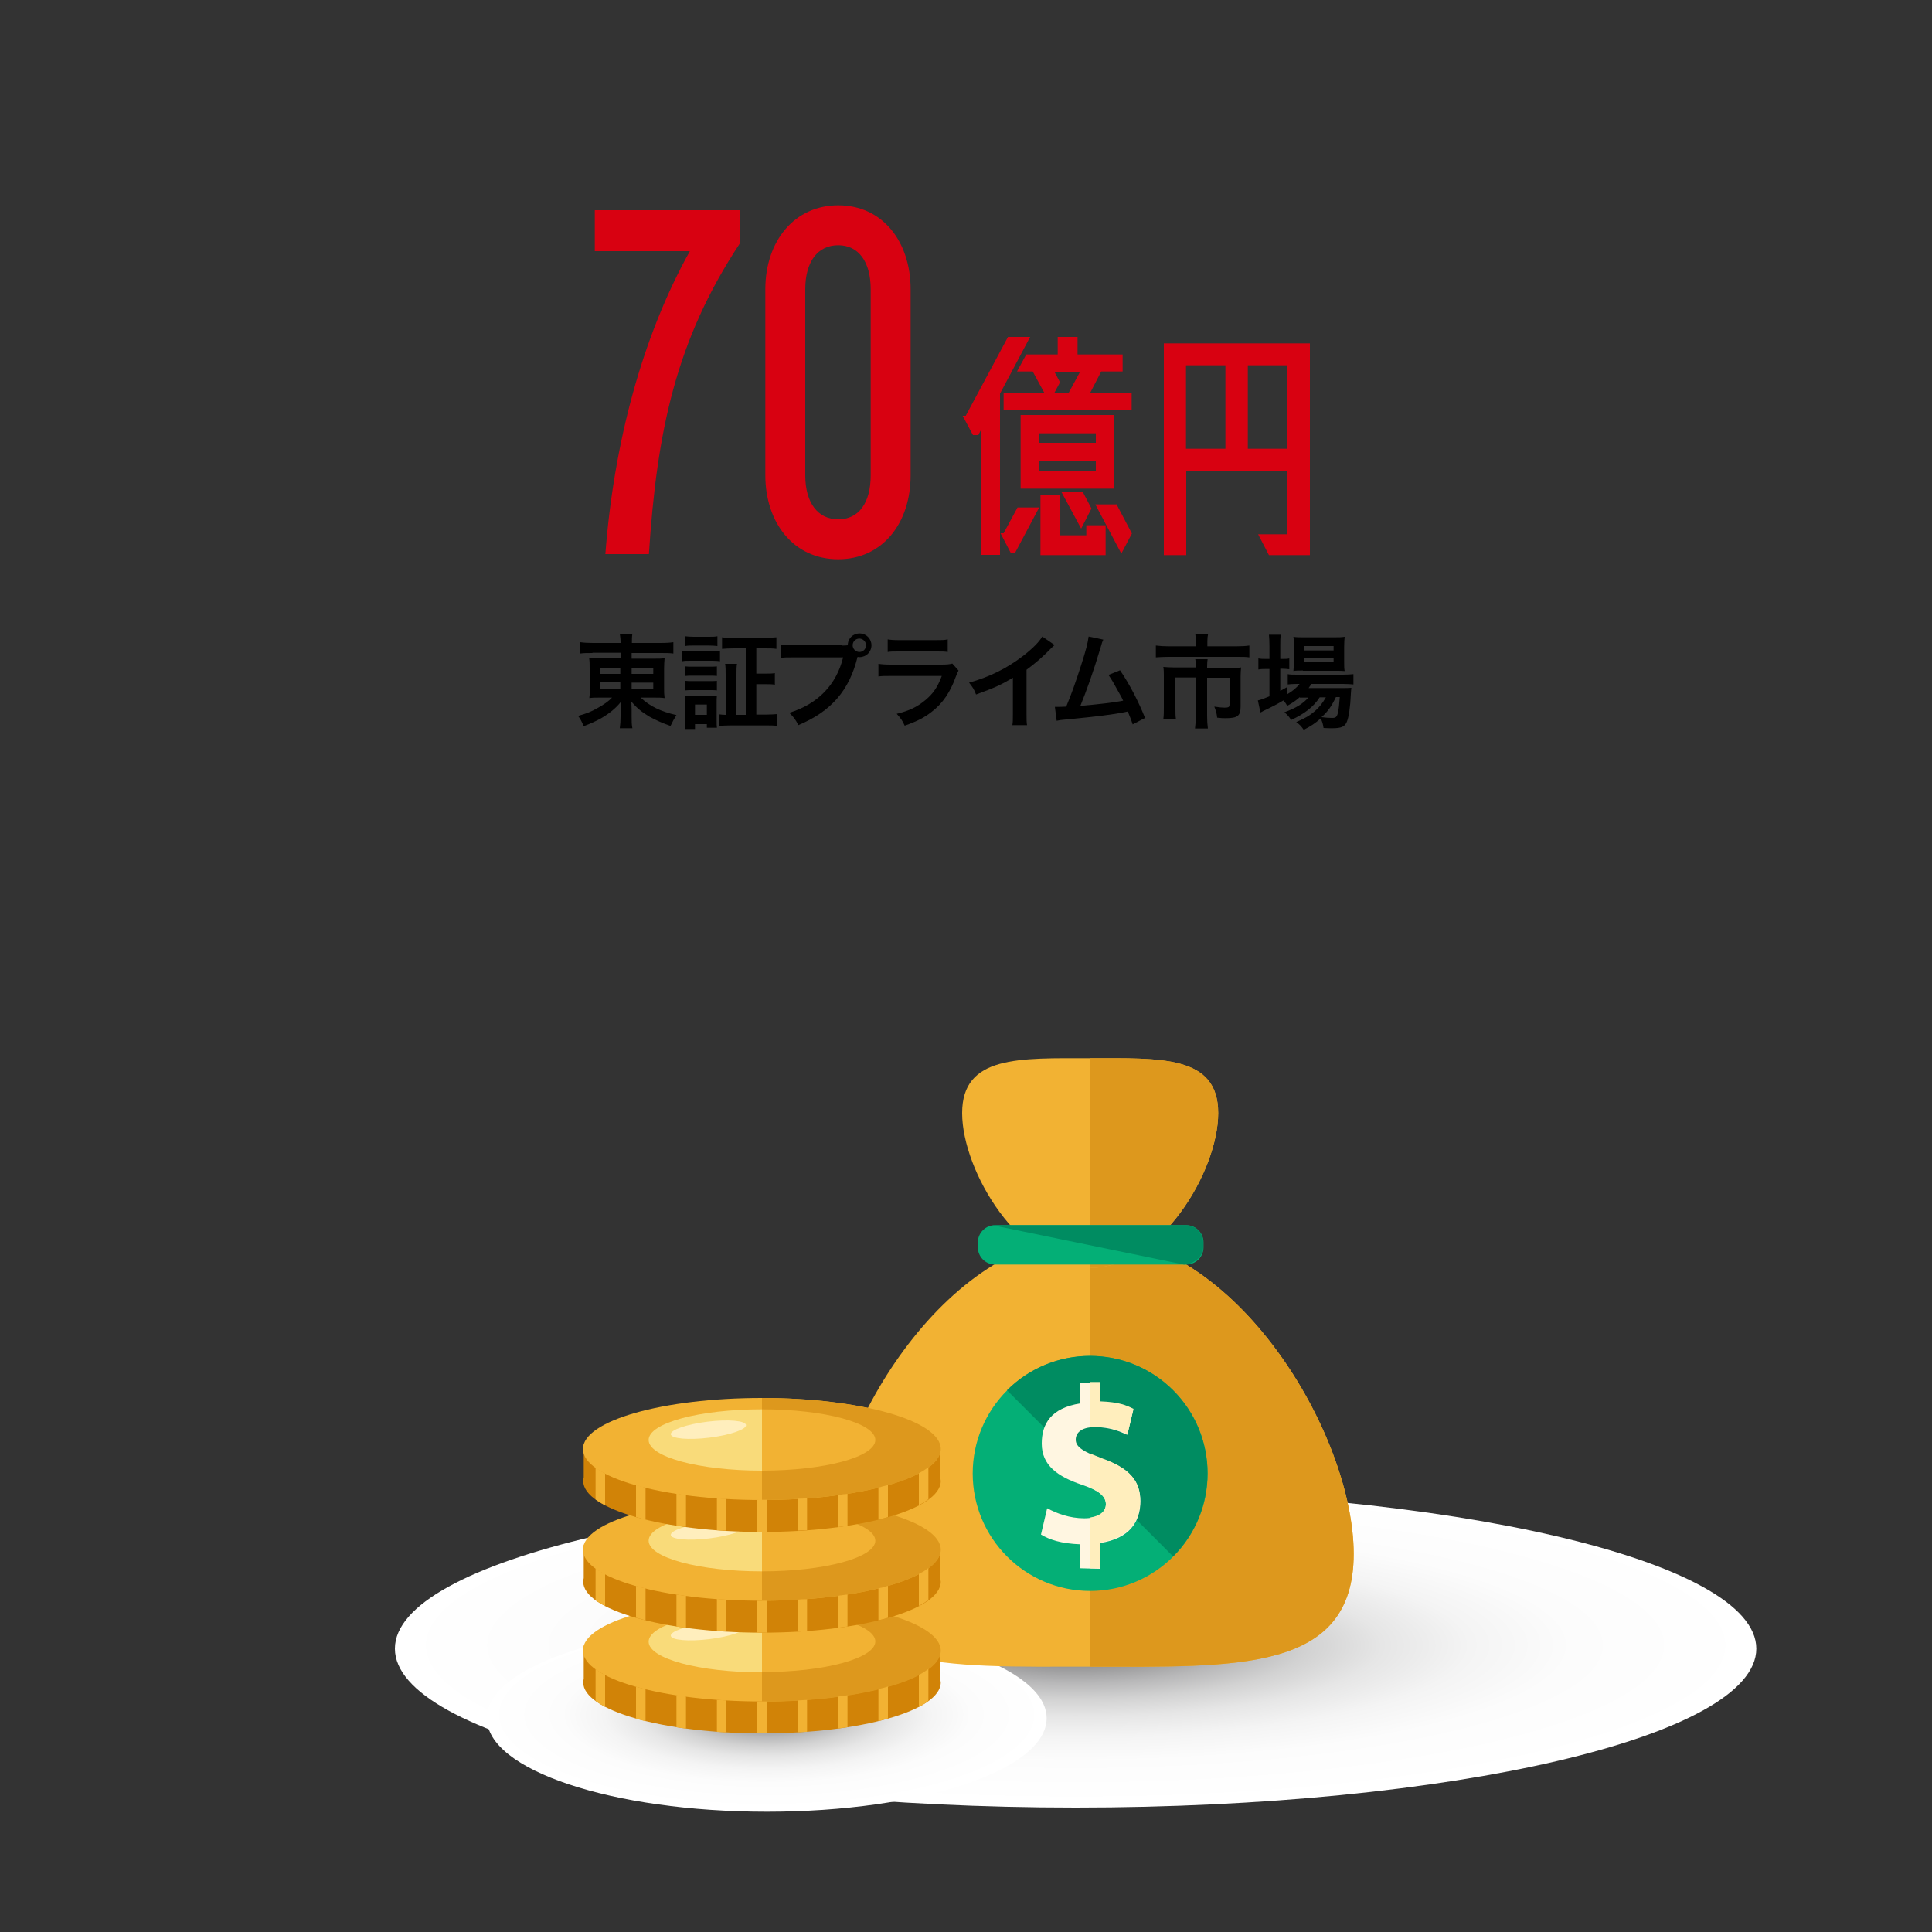 <?xml version="1.0" encoding="utf-8"?>
<!-- Generator: Adobe Illustrator 26.5.0, SVG Export Plug-In . SVG Version: 6.00 Build 0)  -->
<svg version="1.1" id="レイヤー_1" xmlns="http://www.w3.org/2000/svg" xmlns:xlink="http://www.w3.org/1999/xlink" x="0px"
	 y="0px" viewBox="0 0 750 750" style="enable-background:new 0 0 750 750;" xml:space="preserve">
<rect x="0" y="0" width="750" height="750" fill="#333333" stroke="none"/>
<style type="text/css">
	.st0{fill:url(#SVGID_1_);}
	.st1{fill:url(#SVGID_00000160164231241326512980000002167205229393772458_);}
	.st2{fill:#F2B233;}
	.st3{fill:#DD981D;}
	.st4{fill:#04AF76;}
	.st5{fill:#008C61;}
	.st6{fill:#FFF6E1;}
	.st7{fill:#FFEEBD;}
	.st8{fill:#D18307;}
	.st9{fill:#F9DB7A;}
	.st10{enable-background:new    ;}
	.st11{fill:#D80111;}
</style>
<g>
	<g id="_レイヤー_9">
		
			<radialGradient id="SVGID_1_" cx="377.586" cy="-886.5" r="227.671" gradientTransform="matrix(1.16 0 0 -0.27 -20.42 399.34)" gradientUnits="userSpaceOnUse">
			<stop  offset="0" style="stop-color:#58585A"/>
			<stop  offset="5.000000e-02" style="stop-color:#737374"/>
			<stop  offset="0.14" style="stop-color:#989899"/>
			<stop  offset="0.24" style="stop-color:#B8B8B9"/>
			<stop  offset="0.34" style="stop-color:#D2D2D2"/>
			<stop  offset="0.45" style="stop-color:#E6E6E6"/>
			<stop  offset="0.58" style="stop-color:#F4F4F4"/>
			<stop  offset="0.73" style="stop-color:#FCFCFC"/>
			<stop  offset="1" style="stop-color:#FFFFFF"/>
		</radialGradient>
		<path class="st0" d="M681.8,640c0,34.1-118.3,61.7-264.2,61.7S153.3,674.1,153.3,640s118.3-61.7,264.2-61.7S681.8,606,681.8,640z"
			/>
		
			<radialGradient id="SVGID_00000067224963198471787150000011198952292203411106_" cx="366.753" cy="-986.25" r="134.302" gradientTransform="matrix(0.81 0 0 -0.27 0.56 399.34)" gradientUnits="userSpaceOnUse">
			<stop  offset="0" style="stop-color:#58585A"/>
			<stop  offset="5.000000e-02" style="stop-color:#737374"/>
			<stop  offset="0.14" style="stop-color:#989899"/>
			<stop  offset="0.24" style="stop-color:#B8B8B9"/>
			<stop  offset="0.34" style="stop-color:#D2D2D2"/>
			<stop  offset="0.45" style="stop-color:#E6E6E6"/>
			<stop  offset="0.58" style="stop-color:#F4F4F4"/>
			<stop  offset="0.73" style="stop-color:#FCFCFC"/>
			<stop  offset="1" style="stop-color:#FFFFFF"/>
		</radialGradient>
		<path style="fill:url(#SVGID_00000067224963198471787150000011198952292203411106_);" d="M406.3,667c0,20.1-48.6,36.3-108.6,36.3
			S189,687.1,189,667s48.6-36.3,108.6-36.3S406.3,647,406.3,667z"/>
		<g>
			<g>
				<path class="st2" d="M525.5,603.2c0,46.2-45.8,43.8-102.3,43.8s-102.3,2.4-102.3-43.8s45.8-123.5,102.3-123.5
					S525.5,557,525.5,603.2z"/>
				<path class="st3" d="M423.2,479.7c56.5,0,102.3,77.3,102.3,123.5S479.7,647,423.2,647"/>
				<path class="st2" d="M373.5,432.1c0-22.5,22.3-21.3,49.7-21.3s49.7-1.2,49.7,21.3s-22.3,60.1-49.7,60.1S373.5,454.5,373.5,432.1
					z"/>
				<path class="st3" d="M423.2,410.8c27.5,0,49.7-1.2,49.7,21.3s-22.3,60.1-49.7,60.1"/>
			</g>
			<path class="st4" d="M386.3,475.6h74.2c3.7,0,6.7,3,6.7,6.7v1.9c0,3.7-3,6.7-6.7,6.7h-74.2c-3.7,0-6.7-3-6.7-6.7v-1.9
				C379.6,478.6,382.6,475.6,386.3,475.6z"/>
			<path class="st5" d="M385.2,475.6h75.1c3.7,0,6.8,3,6.8,6.7v1.9c0,3.7-3.9,6.7-7.5,6.7"/>
			<circle class="st4" cx="423.2" cy="572" r="45.6"/>
			<path class="st5" d="M390.9,539.7c17.8-17.8,46.7-17.8,64.5,0s17.8,46.7,0,64.5"/>
			<path class="st6" d="M419.4,608.8v-9.3c-7.6-0.3-12-1.8-15.3-3.8l2.4-10.2c3.7,2,8.7,3.9,14.4,3.9c5,0,8.4-1.9,8.4-5.4
				c0-3.3-2.8-5.4-9.3-7.6c-9.4-3.2-15.6-7.5-15.6-16c0-7.7,3.6-13.8,15-15.6v-8.1h7.6v7.5c7.6,0.3,10.1,1.5,13,2.9l-2.4,9.9
				c-2.3-1-6.2-3-12.5-3c-5.7,0-7.5,2.5-7.5,4.9c0,2.9,3.1,4.7,10.5,7.5c10.4,3.7,14.6,8.5,14.6,16.4s-4.2,14.5-15.7,16.2v10
				L419.4,608.8L419.4,608.8z"/>
			<g>
				<path class="st7" d="M423.2,536.5v17.4c0-0.1,1.2-0.1,1.8-0.1c6.3,0,10.4,2,12.7,3l2.3-9.9c-2.9-1.4-5.4-2.6-13-2.9v-7.5
					L423.2,536.5L423.2,536.5z"/>
				<path class="st7" d="M428,566.2c-1.8-0.7-3.9-1.6-4.8-1.9v13.1c3.8,1.8,6.1,3.8,6.1,6.4c0,2.9-2.3,4.7-6.1,5.3v19.7h3.8v-10
					c11.4-1.8,15.6-8.4,15.6-16.2S438.4,569.9,428,566.2L428,566.2z"/>
			</g>
		</g>
		<g>
			<g>
				<g>
					<path class="st8" d="M365,651.7v-12.8h-21.1c-12.5-3.4-29.4-5.5-48.1-5.5s-35.6,2.1-48.1,5.5h-21.1v12.8
						c-0.1,0.5-0.2,0.9-0.2,1.4c0,10.9,31.1,19.8,69.4,19.8s69.4-8.8,69.4-19.8C365.1,652.7,365.1,652.2,365,651.7z"/>
					<path class="st2" d="M365.1,640.7c0,10.9-31,19.8-69.4,19.8s-69.4-8.8-69.4-19.8s31.1-19.8,69.4-19.8S365.1,629.8,365.1,640.7z
						"/>
					<path class="st3" d="M295.8,621c38.3,0,69.4,8.8,69.4,19.8s-31,19.8-69.4,19.8"/>
					<ellipse class="st2" cx="295.8" cy="637.2" rx="44" ry="11.9"/>
					<path class="st9" d="M295.8,649.2c-24.3,0-44-5.3-44-11.9s19.7-11.9,44-11.9"/>
					<path class="st7" d="M289.6,631.4c0.2,1.7-6.2,3.9-14.2,4.9c-8.1,1-14.8,0.4-15-1.3c-0.2-1.7,6.2-3.9,14.2-4.9
						C282.7,629.2,289.4,629.7,289.6,631.4z"/>
				</g>
				<path class="st2" d="M231.2,647.9v12.4c1.1,0.8,2.3,1.5,3.7,2.3v-12.4C233.4,649.5,232.2,648.7,231.2,647.9L231.2,647.9z"/>
				<path class="st2" d="M246.9,654.8v12.4c1.2,0.3,2.4,0.7,3.7,1v-12.4C249.3,655.4,248,655.1,246.9,654.8L246.9,654.8z"/>
				<path class="st2" d="M262.6,658.1v12.4c1.2,0.2,2.4,0.4,3.7,0.5v-12.4C265,658.4,263.8,658.3,262.6,658.1z"/>
				<path class="st2" d="M278.3,659.9v12.4c1.2,0.1,2.4,0.2,3.7,0.2v-12.4C280.7,660,279.5,659.9,278.3,659.9z"/>
				<path class="st2" d="M295.8,660.5c-0.6,0-1.2,0-1.8,0v12.4c0.6,0,1.2,0,1.8,0s1.2,0,1.8,0v-12.4
					C297,660.5,296.4,660.5,295.8,660.5z"/>
				<path class="st2" d="M309.6,660.1v12.4c1.2-0.1,2.5-0.2,3.7-0.2v-12.4C312.1,660,310.9,660,309.6,660.1z"/>
				<path class="st2" d="M325.3,658.6V671c1.2-0.2,2.5-0.3,3.7-0.5v-12.4C327.8,658.3,326.6,658.4,325.3,658.6z"/>
				<path class="st2" d="M341,655.7v12.4c1.3-0.3,2.5-0.6,3.7-1v-12.4C343.5,655.1,342.3,655.4,341,655.7L341,655.7z"/>
				<path class="st2" d="M356.7,650.2v12.4c1.4-0.7,2.6-1.5,3.7-2.3v-12.4C359.3,648.7,358.1,649.5,356.7,650.2L356.7,650.2z"/>
			</g>
			<g>
				<g>
					<path class="st8" d="M365,612.6v-12.8h-21.1c-12.5-3.4-29.4-5.5-48.1-5.5s-35.6,2.1-48.1,5.5h-21.1v12.8
						c-0.1,0.5-0.2,0.9-0.2,1.4c0,10.9,31.1,19.8,69.4,19.8s69.4-8.8,69.4-19.8C365.1,613.5,365.1,613.1,365,612.6z"/>
					<path class="st2" d="M365.1,601.6c0,10.9-31,19.8-69.4,19.8s-69.4-8.8-69.4-19.8s31.1-19.8,69.4-19.8S365.1,590.7,365.1,601.6z
						"/>
					<path class="st3" d="M295.8,581.8c38.3,0,69.4,8.8,69.4,19.8s-31,19.8-69.4,19.8"/>
					<ellipse class="st2" cx="295.8" cy="598.1" rx="44" ry="11.9"/>
					<path class="st9" d="M295.8,610c-24.3,0-44-5.3-44-11.9s19.7-11.9,44-11.9"/>
					<path class="st7" d="M289.6,592.3c0.2,1.7-6.2,3.9-14.2,4.9c-8.1,1-14.8,0.4-15-1.3c-0.2-1.7,6.2-3.9,14.2-4.9
						C282.7,590,289.4,590.6,289.6,592.3z"/>
				</g>
				<path class="st2" d="M231.2,608.8v12.4c1.1,0.8,2.3,1.5,3.7,2.3V611C233.4,610.3,232.2,609.6,231.2,608.8z"/>
				<path class="st2" d="M246.9,615.6V628c1.2,0.3,2.4,0.7,3.7,1v-12.4C249.3,616.3,248,616,246.9,615.6L246.9,615.6z"/>
				<path class="st2" d="M262.6,619v12.4c1.2,0.2,2.4,0.4,3.7,0.5v-12.4C265,619.3,263.8,619.2,262.6,619z"/>
				<path class="st2" d="M278.3,620.7v12.4c1.2,0.1,2.4,0.2,3.7,0.2V621C280.7,620.9,279.5,620.8,278.3,620.7z"/>
				<path class="st2" d="M295.8,621.4c-0.6,0-1.2,0-1.8,0v12.4c0.6,0,1.2,0,1.8,0s1.2,0,1.8,0v-12.4
					C297,621.4,296.4,621.4,295.8,621.4z"/>
				<path class="st2" d="M309.6,621v12.4c1.2-0.1,2.5-0.2,3.7-0.2v-12.4C312.1,620.8,310.9,620.9,309.6,621z"/>
				<path class="st2" d="M325.3,619.5v12.4c1.2-0.2,2.5-0.3,3.7-0.5V619C327.8,619.1,326.6,619.3,325.3,619.5z"/>
				<path class="st2" d="M341,616.6V629c1.3-0.3,2.5-0.6,3.7-1v-12.4C343.5,616,342.3,616.3,341,616.6L341,616.6z"/>
				<path class="st2" d="M356.7,611v12.4c1.4-0.7,2.6-1.5,3.7-2.3v-12.4C359.3,609.6,358.1,610.3,356.7,611z"/>
			</g>
			<g>
				<g>
					<path class="st8" d="M365,573.5v-12.8h-21.1c-12.5-3.4-29.4-5.5-48.1-5.5s-35.6,2.1-48.1,5.5h-21.1v12.8
						c-0.1,0.5-0.2,0.9-0.2,1.4c0,10.9,31.1,19.8,69.4,19.8s69.4-8.8,69.4-19.8C365.1,574.4,365.1,573.9,365,573.5z"/>
					<path class="st2" d="M365.1,562.5c0,10.9-31,19.8-69.4,19.8s-69.4-8.8-69.4-19.8s31.1-19.8,69.4-19.8S365.1,551.6,365.1,562.5z
						"/>
					<path class="st3" d="M295.8,542.7c38.3,0,69.4,8.8,69.4,19.8s-31,19.8-69.4,19.8"/>
					<path class="st2" d="M339.8,559c0,6.6-19.7,11.9-44,11.9s-44-5.3-44-11.9s19.7-11.9,44-11.9S339.8,552.4,339.8,559z"/>
					<path class="st9" d="M295.8,570.9c-24.3,0-44-5.3-44-11.9s19.7-11.9,44-11.9"/>
					<path class="st7" d="M289.6,553.2c0.2,1.7-6.2,3.9-14.2,4.9c-8.1,1-14.8,0.4-15-1.3c-0.2-1.7,6.2-3.9,14.2-4.9
						C282.7,550.9,289.4,551.5,289.6,553.2z"/>
				</g>
				<path class="st2" d="M231.2,569.7v12.4c1.1,0.8,2.3,1.5,3.7,2.3v-12.4C233.4,571.2,232.2,570.4,231.2,569.7z"/>
				<path class="st2" d="M246.9,576.5v12.4c1.2,0.3,2.4,0.7,3.7,1v-12.4C249.3,577.1,248,576.8,246.9,576.5L246.9,576.5z"/>
				<path class="st2" d="M262.6,579.8v12.4c1.2,0.2,2.4,0.4,3.7,0.5v-12.4C265,580.2,263.8,580,262.6,579.8z"/>
				<path class="st2" d="M278.3,581.6V594c1.2,0.1,2.4,0.2,3.7,0.2v-12.4C280.7,581.8,279.5,581.7,278.3,581.6z"/>
				<path class="st2" d="M295.8,582.2c-0.6,0-1.2,0-1.8,0v12.4c0.6,0,1.2,0,1.8,0s1.2,0,1.8,0v-12.4
					C297,582.2,296.4,582.2,295.8,582.2z"/>
				<path class="st2" d="M309.6,581.8v12.4c1.2-0.1,2.5-0.2,3.7-0.2v-12.4C312.1,581.7,310.9,581.8,309.6,581.8z"/>
				<path class="st2" d="M325.3,580.4v12.4c1.2-0.2,2.5-0.3,3.7-0.5v-12.4C327.8,580,326.6,580.2,325.3,580.4z"/>
				<path class="st2" d="M341,577.5v12.4c1.3-0.3,2.5-0.6,3.7-1v-12.4C343.5,576.8,342.3,577.1,341,577.5L341,577.5z"/>
				<path class="st2" d="M356.7,571.9v12.4c1.4-0.7,2.6-1.5,3.7-2.3v-12.4C359.3,570.4,358.1,571.2,356.7,571.9z"/>
			</g>
		</g>
		<g>
			<g class="st10">
				<path class="st11" d="M287.4,94.2c-25.2,38-32.4,73.5-35.5,120.9H235c3.3-43.3,14.4-84.6,32.8-117.6h-36.9V81.6h56.5V94.2z"/>
				<path class="st11" d="M353.5,184.5c0,18.8-11.1,32.6-28.1,32.6c-17.5,0-28.3-14.4-28.3-32.6v-72.2c0-18.8,11.4-32.6,28.3-32.6
					c17.3,0,28.1,14.2,28.1,32.6V184.5z M338,112.3c0-10.7-4.7-17.1-12.6-17.1c-8,0-12.8,6.4-12.8,17.1v72.2
					c0,10.7,4.9,17.1,12.8,17.1c8,0,12.6-6.4,12.6-17.1V112.3z"/>
			</g>
			<g class="st10">
				<path class="st11" d="M399.9,130.8l-11.7,22v62.6H381v-48.9l-1.2,2.4h-2.1l-4-7.5h1.2l16.4-30.6H399.9z M389.6,207l5.4-10h8.4
					l-9.4,17.7h-1.6l-4-7.7H389.6z M398.4,137.6h12.2v-6.8h7.7v6.8h17.5v6.6h-8.3l-4.3,8.3h16.1v6.6h-49.7v-6.6h15.8l-4.5-8.3h-6.1
					L398.4,137.6z M396.2,189.7v-28.6h36.4v28.6H396.2z M425.4,168.2h-21.9v3.7h21.9V168.2z M403.5,182.7h21.9v-3.7h-21.9V182.7z
					 M421.7,207.8v-3.9h7.5v11.6h-25.3v-23.2h7.7v15.5H421.7z M414.8,152.6l4.5-8.3h-10l2.2,4.1l-2.2,4.1H414.8z M419.7,205.2
					l-7.7-14.3h8.3l3.4,6.5L419.7,205.2z M433.4,195.7l6,11.4l-4.1,7.8l-10.1-19.1H433.4z"/>
			</g>
			<g class="st10">
				<path class="st11" d="M508.4,215.5h-15.8l-4.2-8.1h11.4v-24.7h-39.3v32.8h-8.7v-82.2h56.7V215.5z M460.4,141.8v32.4h15.3v-32.4
					H460.4z M484.4,174.2h15.3v-32.4h-15.3V174.2z"/>
			</g>
		</g>
		<g class="st10">
			<path d="M230,253.5c-2,0-3.4,0-4.8,0.2v-4.4c1.4,0.2,2.9,0.3,5.1,0.3h10.6c0-1.6-0.1-2.3-0.3-3.6h4.9c-0.2,1.2-0.2,2.1-0.2,3.6
				h10.9c2.5,0,4-0.1,5.2-0.3v4.4c-1.3-0.2-3-0.2-5-0.2h-11.2v2.2h8.4c2.4,0,3.2,0,4.4-0.2c-0.1,1.2-0.2,2.5-0.2,4v7.4
				c0,2.2,0,2.2,0.2,4.1c-1.2-0.2-2.3-0.2-4.5-0.2h-4.8c3.6,3.4,7.8,5.4,13.9,6.8c-1,1.6-1.4,2.3-2.3,4.2c-3.2-1.1-5.6-2.2-8.2-3.6
				c-3-1.8-4.8-3.3-7-5.8c0,1.3,0.1,2.1,0.1,2.8v2.9c0,2,0,3.2,0.3,4.6h-4.9c0.2-1.6,0.3-2.7,0.3-4.6v-2.9c0-0.5,0-2,0.1-2.7
				c-2,2.5-4.5,4.5-7.6,6.3c-1.9,1.1-4.4,2.2-6.8,3.1c-0.9-2-1.2-2.7-2.2-4c3-0.8,5.1-1.6,7.5-3c2.4-1.3,4.4-2.7,5.7-4.1h-4.3
				c-2.5,0-3.3,0-4.5,0.2c0-0.4,0-0.4,0.1-1.2c0-0.2,0-0.2,0-2.9v-7.4c0-2.1,0-2.7-0.2-4.1c1.1,0.2,2,0.2,4.4,0.2h7.9v-2.2H230z
				 M233,259.2v2.4h7.8v-2.4H233z M233,264.9v2.5h7.8v-2.5H233z M245.2,261.6h8.4v-2.4h-8.4V261.6z M245.2,267.5h8.4v-2.5h-8.4
				V267.5z"/>
		</g>
		<g class="st10">
			<path d="M264.7,252.6c1,0.2,1.7,0.2,3.2,0.2h8.4c1.6,0,2.3,0,3.2-0.2v4.1c-0.8-0.1-1.4-0.2-3-0.2h-8.5c-1.4,0-2.2,0-3.2,0.2
				V252.6z M265.8,283c0.2-1.2,0.2-2.5,0.2-3.9v-5.9c0-1.3,0-2.2-0.2-3.2c1,0.1,1.9,0.2,3.1,0.2h6.7c1.6,0,2,0,2.7-0.1
				c-0.1,0.8-0.1,1.4-0.1,2.9v6.4c0,1.6,0,2.4,0.1,3.1h-3.9v-1.4h-4.6v1.9H265.8z M266,247c1,0.1,1.7,0.2,3.3,0.2h5.8
				c1.6,0,2.3,0,3.4-0.2v3.8c-1-0.1-1.8-0.2-3.4-0.2h-5.8c-1.5,0-2.4,0-3.3,0.2V247z M266.1,258.7c0.8,0.1,1.3,0.1,2.6,0.1h7
				c1.3,0,1.8,0,2.6-0.1v3.7c-0.9-0.1-1.4-0.1-2.6-0.1h-7c-1.3,0-1.8,0-2.6,0.1V258.7z M266.1,264.3c0.8,0.1,1.3,0.1,2.6,0.1h7
				c1.3,0,1.8,0,2.6-0.1v3.7c-0.9-0.1-1.3-0.1-2.6-0.1h-7c-1.2,0-1.8,0-2.6,0.1V264.3z M269.8,277.5h4.6v-4h-4.6V277.5z
				 M289.4,251.7h-4.5c-1.9,0-3.3,0.1-4.6,0.2v-4.5c1.2,0.2,2.6,0.2,4.6,0.2h11.9c2,0,3.4-0.1,4.6-0.2v4.5c-1.2-0.2-2.7-0.2-4.6-0.2
				h-3.2v9.8h3.3c1.9,0,2.8,0,3.9-0.2v4.5c-1.1-0.2-2.1-0.2-3.9-0.2h-3.3v11.8h3.8c1.7,0,3.1-0.1,4.4-0.2v4.6
				c-1.3-0.2-2.7-0.2-4.5-0.2h-13.6c-2,0-3.3,0.1-4.5,0.2v-4.5c0.8,0.1,1.4,0.2,2.5,0.2v-15.4c0-2,0-3-0.2-4.4h4.6
				c-0.2,1.2-0.2,2.3-0.2,4.4v15.4h3.6V251.7z"/>
		</g>
		<g class="st10">
			<path d="M326.7,250.6c1.2,0,1.7,0,2.4-0.1c0-2.6,2-4.6,4.6-4.6s4.6,2.1,4.6,4.6c0,2.6-2.1,4.6-4.6,4.6c-0.2,0-0.5,0-0.8-0.1
				c-3.2,13.1-10.3,21.2-23,26.5c-1-2.1-1.7-3-3.5-4.8c11.1-3.4,18.3-10.9,20.9-21.5h-19c-3,0-3.7,0-5,0.2v-5.2
				c1.4,0.2,2.4,0.3,5.1,0.3H326.7z M331,250.5c0,1.4,1.2,2.6,2.6,2.6c1.5,0,2.6-1.2,2.6-2.6c0-1.4-1.2-2.6-2.6-2.6
				C332.2,247.9,331,249,331,250.5z"/>
		</g>
		<g class="st10">
			<path d="M372.1,260.3c-0.4,0.7-0.6,1.3-1.1,2.5c-2.1,5.9-5.1,10.3-9.3,13.5c-2.8,2.2-5.4,3.6-10.5,5.4c-0.9-2-1.4-2.7-3.1-4.6
				c4.9-1.2,8-2.7,11.1-5.3c3-2.5,4.7-4.9,6.4-9.4h-19.5c-2.7,0-3.7,0-5.1,0.2v-4.9c1.5,0.2,2.4,0.3,5.2,0.3h19
				c2.5,0,3.3-0.1,4.5-0.4L372.1,260.3z M344.5,248.2c1.3,0.2,2.2,0.3,4.7,0.3h14c2.5,0,3.4,0,4.7-0.3v4.9c-1.2-0.2-2-0.2-4.6-0.2
				h-14.1c-2.6,0-3.4,0-4.6,0.2V248.2z"/>
		</g>
		<g class="st10">
			<path d="M409.4,250.4c-0.7,0.6-0.9,0.8-1.5,1.4c-3,3.1-6,5.7-9.4,8.2v17.1c0,2.2,0,3.4,0.2,4.4H393c0.2-1.2,0.2-2,0.2-4.3v-14.1
				c-4.7,2.8-6.9,3.8-14.3,6.5c-0.8-2.1-1.3-2.8-2.7-4.6c7.9-2.2,14.6-5.5,21-10.4c3.6-2.8,6.3-5.5,7.4-7.5L409.4,250.4z"/>
		</g>
		<g class="st10">
			<path d="M428.3,248.3c-0.4,0.9-0.5,1-1,2.9c-3,10-5.4,16.6-7.9,22.8c6.3-0.5,13.2-1.3,16.6-2c-0.4-1-0.9-1.8-1.9-3.6
				c-1.8-3.3-2.5-4.5-3.8-6.4l4.5-1.8c3.7,5.4,7.2,12.2,9.7,18.5l-4.8,2.5c-0.5-1.6-0.5-1.6-1.9-5c-0.5,0.1-0.5,0.1-1.4,0.3
				c-4,0.8-10.7,1.7-22.6,2.8c-2.2,0.2-2.8,0.3-3.6,0.5l-0.7-5.4c0.6,0,0.6,0,1,0c0.8,0,1.8,0,3.4-0.1c2.1-5,3.7-9.6,5.8-16.1
				c1.9-5.9,2.6-8.7,2.9-11.1L428.3,248.3z"/>
		</g>
		<g class="st10">
			<path d="M464.2,249c0-1.2-0.1-2.3-0.2-3h5c-0.2,0.9-0.3,1.8-0.3,2.9v2H480c2.2,0,3.6-0.1,5-0.3v4.6c-1.3-0.2-2.4-0.2-4.9-0.2
				h-26.5c-1.9,0-3.4,0.1-4.9,0.2v-4.6c1.6,0.2,3,0.3,5,0.3h10.4V249z M464.2,258.8c0-1,0-2-0.2-2.9h4.8c-0.1,0.5-0.2,1.4-0.2,2.9
				v0.5h9.3c1.8,0,2.7,0,3.9-0.2c-0.1,1.1-0.2,2-0.2,3.4v11.8c0,3.6-1.2,4.5-5.8,4.5c-0.9,0-1.7,0-3.3-0.2c-0.2-1.8-0.4-2.4-1.1-4.3
				c1.8,0.3,3.1,0.4,3.9,0.4c1.6,0,2-0.2,2-1.2v-10.4h-8.7v14.8c0,2,0.1,3.3,0.3,4.9h-5c0.2-1.6,0.3-3,0.3-4.9v-14.9h-7.9v11.5
				c0,2.2,0,3.4,0.2,4.7h-4.9c0.2-1.5,0.2-2.8,0.2-4.7v-12.2c0-1.2,0-2.3-0.2-3.4c1.3,0.1,2.4,0.2,4.1,0.2h8.4V258.8z"/>
			<path d="M504.6,270.6c-1.7,1.5-2.6,2.1-4.9,3.4c-0.5-0.9-0.7-1.2-1.5-2.1c-2.3,1.4-4.2,2.4-8,4.2c0,0-0.2,0.2-0.5,0.3
				c-0.1,0-0.2,0.1-0.4,0.2l-1-4.7c1.1-0.2,2.5-0.8,4.5-1.6v-10.6h-1.2c-1.2,0-2.1,0-3.1,0.2v-4.3c0.9,0.2,1.8,0.2,3.2,0.2h1.1v-5
				c0-2-0.1-3.2-0.2-4.4h4.6c-0.2,1.3-0.2,2.4-0.2,4.5v4.9h0.7c1.3,0,2.1,0,2.8-0.2v4.2c-1-0.1-1.7-0.2-2.8-0.2H497v8.6
				c1.1-0.6,1.4-0.8,2.7-1.5v2.8c2.2-1.3,3.6-2.5,4.8-4h-0.9c-1.7,0-2.8,0.1-3.7,0.2v-4c0.9,0.2,2,0.2,3.8,0.2h17.5
				c1.9,0,3.2-0.1,4.2-0.2v4c-1.1-0.1-2.4-0.2-4.1-0.2h-12.2c-0.4,0.6-0.6,0.9-1.1,1.6h12.7c2,0,2.7,0,3.9-0.1
				c-0.1,0.6-0.1,1.2-0.2,2.4c-0.2,5-0.8,9.1-1.6,10.9c-0.8,1.8-2.1,2.4-5.6,2.4c-1.1,0-1.8,0-3.4-0.1c-0.2-1.5-0.5-2.5-1.1-3.7
				c-2.2,1.9-3.8,3-6.6,4.4c-0.9-1.3-1.5-2-2.9-3c3.5-1.5,5.2-2.5,7.3-4.3c1.6-1.4,2.9-3,4.2-5.3h-2.4c-2.4,3.7-5.9,6.4-11.1,8.8
				c-0.7-1.2-1.3-1.9-2.6-3c4.6-1.7,7.2-3.3,9.3-5.7H504.6z M505.8,260.3c-1.6,0-2.9,0-3.7,0.2c0.1-1.1,0.2-2.3,0.2-3.9v-5.8
				c0-1.7,0-2.4-0.2-3.6c1.2,0.2,2.2,0.2,4,0.2h11.6c2,0,3.1,0,4.3-0.2c-0.1,1.1-0.2,1.9-0.2,4v5.5c0,1.8,0,2.9,0.2,3.8
				c-0.8-0.1-2-0.1-3.6-0.1H505.8z M506.4,252.5h11.3v-1.7h-11.3V252.5z M506.4,257.1h11.3v-1.6h-11.3V257.1z M518.6,270.6
				c-1.6,3.4-3.1,5.6-5.6,7.8c1.6,0.2,3,0.3,4.1,0.3c1.5,0,1.9-0.4,2.3-2.1c0.3-1.4,0.5-3.2,0.7-6H518.6z"/>
		</g>
	</g>
</g>
</svg>
